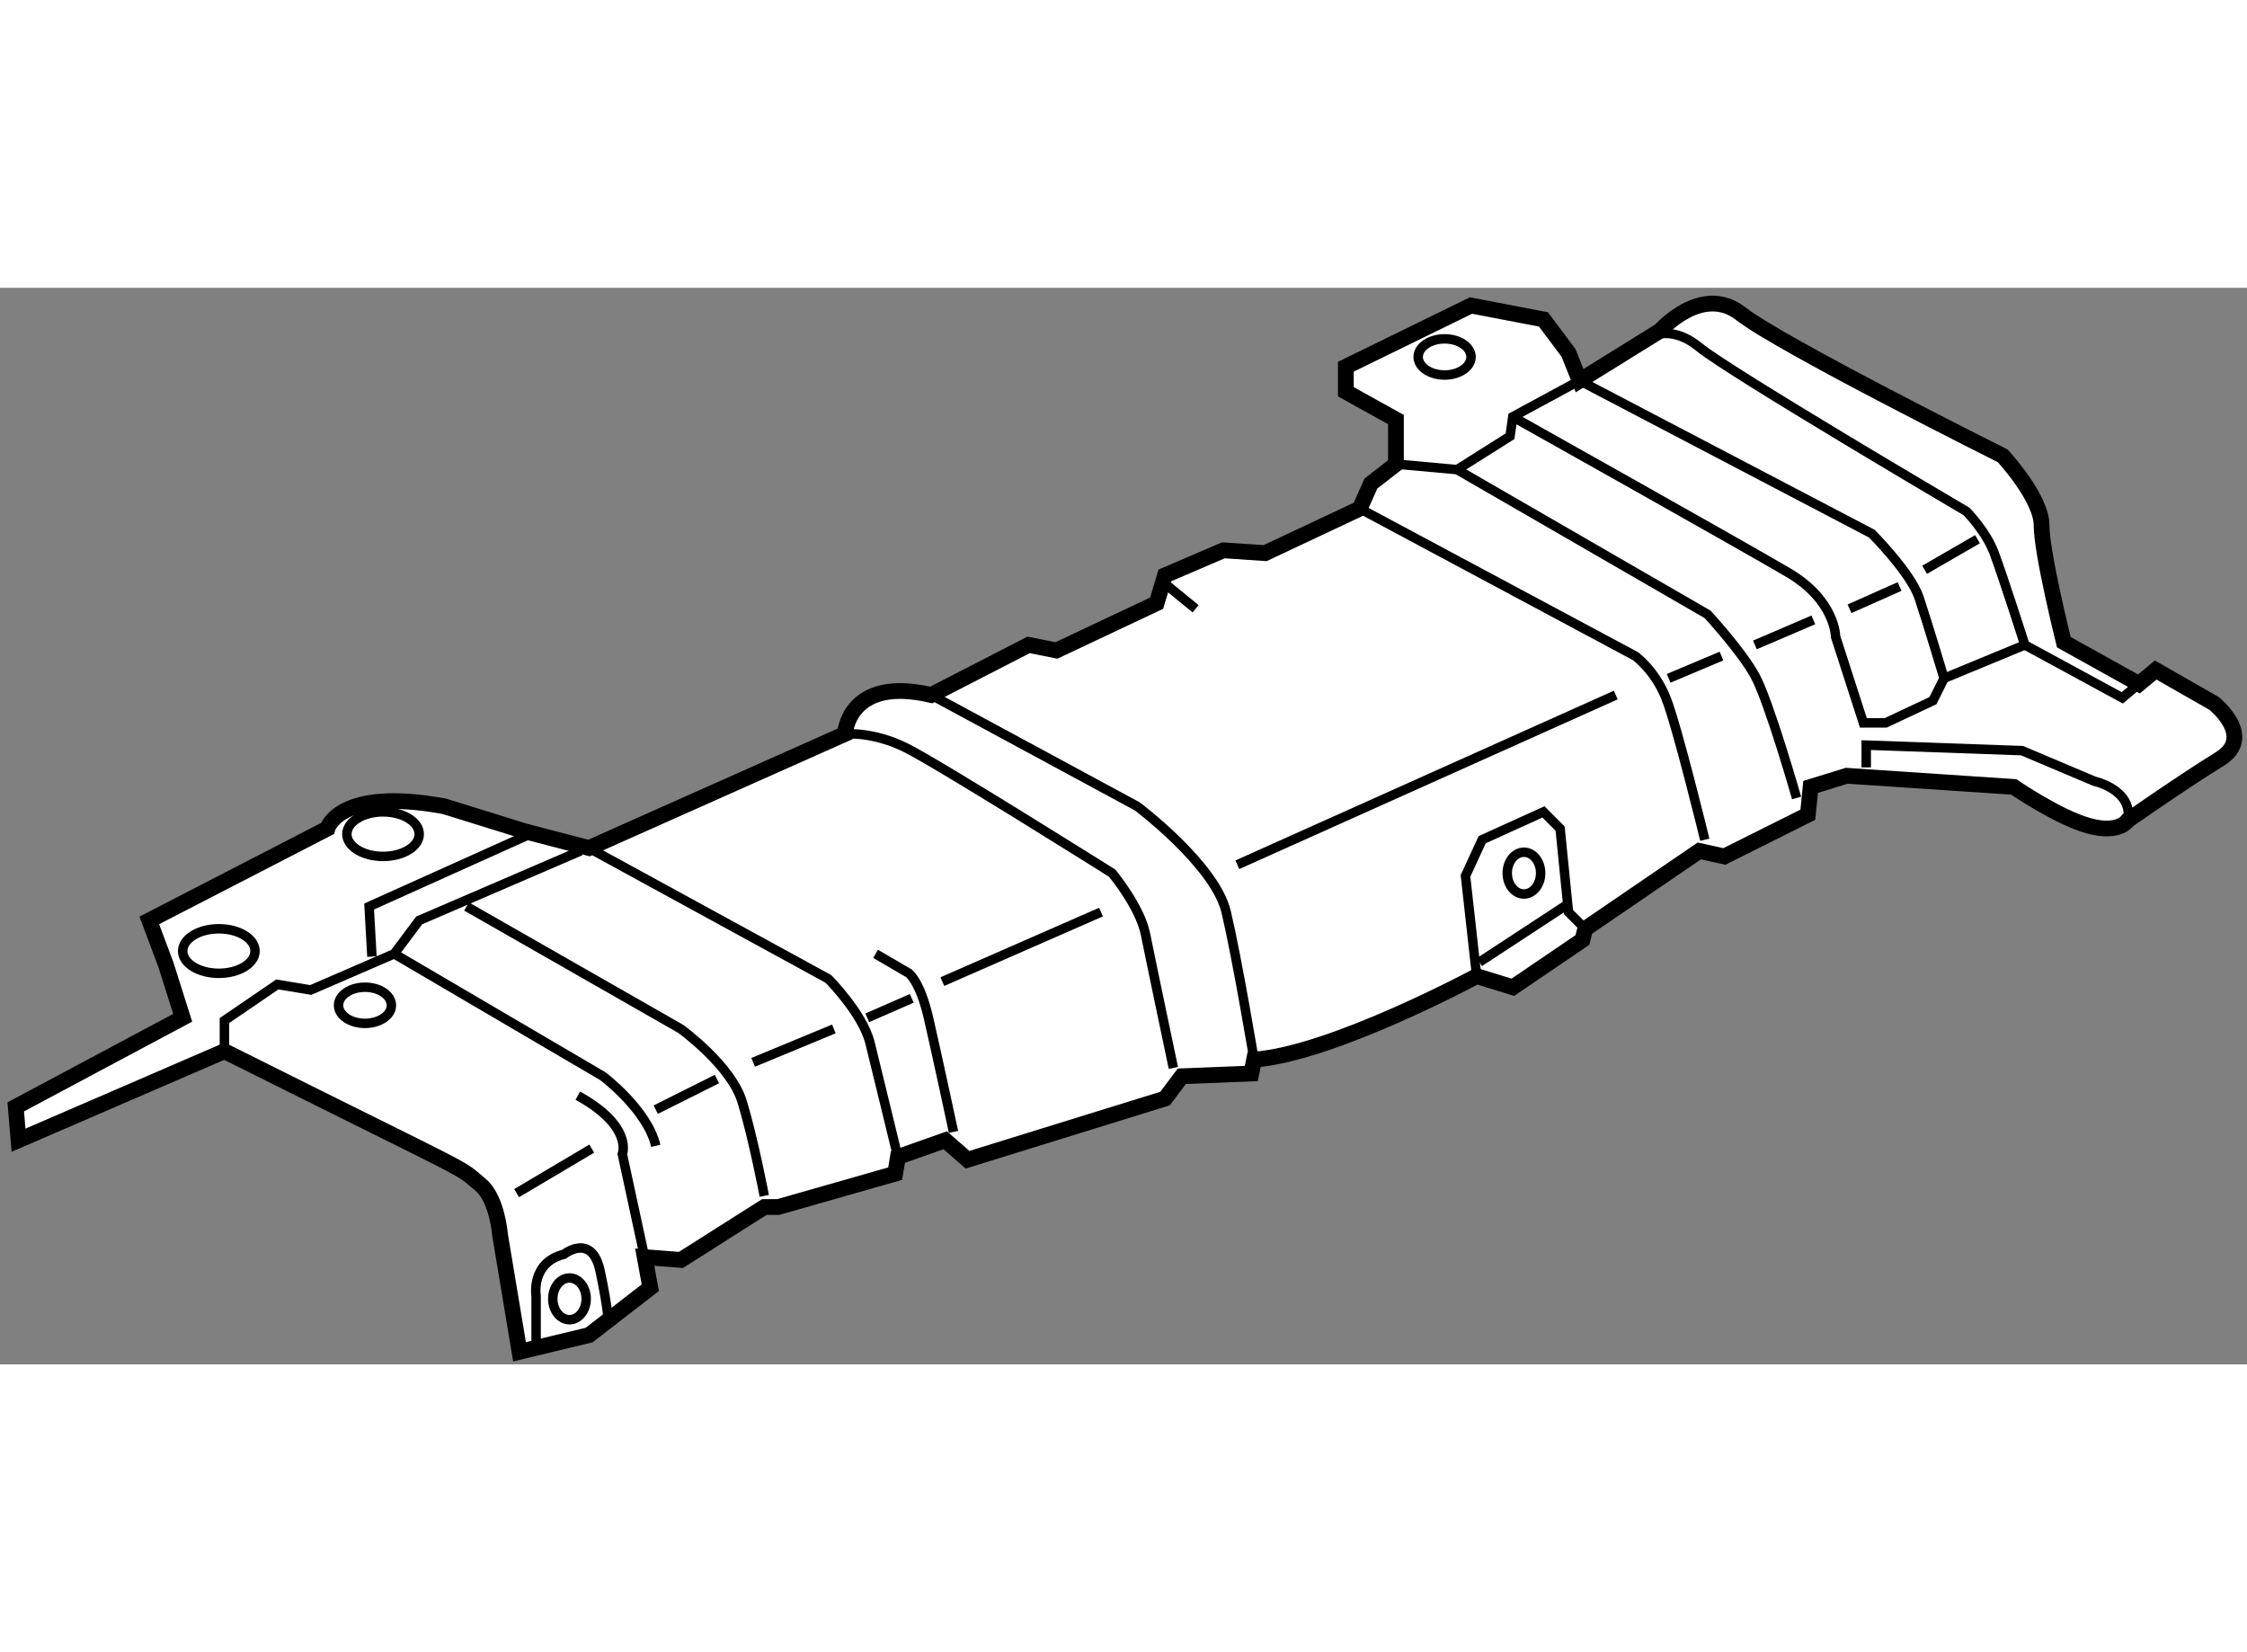 <?xml version="1.0" encoding="utf-8"?>
<!-- Generator: Adobe Illustrator 15.1.0, SVG Export Plug-In . SVG Version: 6.00 Build 0)  -->
<!DOCTYPE svg PUBLIC "-//W3C//DTD SVG 1.1//EN" "http://www.w3.org/Graphics/SVG/1.1/DTD/svg11.dtd">
<svg version="1.1" xmlns="http://www.w3.org/2000/svg" xmlns:xlink="http://www.w3.org/1999/xlink" x="0px" y="0px" width="244.8px"
	 height="180px" viewBox="85.647 69.348 71.326 34.174" enable-background="new 0 0 244.8 180" xml:space="preserve">
	
<rect x="85.647" y="69.348" width="71.326" height="34.174" fill="#808080" stroke="none"/>
	
<g><path fill="#FFFFFF" stroke="#000000" stroke-width="0.5" d="M92.771,93.58l-6.536,2.826l-0.088-1.059l5.299-2.828l-0.53-1.677
				l-0.53-1.414l5.653-2.915c0,0,0.354-1.325,3.71-0.707l2.561,0.795l2.032,0.53l8.126-3.621c0,0,0.088-1.855,2.738-1.237l3.092-1.59
				l0.883,0.177l3.181-1.501l0.265-0.883l1.854-0.795l1.325,0.089l3.003-1.413l0.354-0.795l0.795-0.618v-1.414l-1.59-0.883v-0.794
				l3.974-1.943l2.298,0.441l0.795,1.06l0.353,0.884l2.562-1.59c0,0,1.325-1.501,2.563-0.53c1.235,0.972,8.303,4.505,8.303,4.505
				s1.236,1.325,1.236,2.208s0.707,3.709,0.707,3.709l2.384,1.326l0.531-0.442l1.854,1.06c0,0,1.324,1.06,0.177,1.766
				c-1.149,0.708-2.915,1.943-2.915,1.943s-0.266,0.442-1.235,0.177c-0.973-0.265-2.386-1.236-2.386-1.236l-5.301-0.354l-1.147,0.354
				l-0.088,0.883l-2.65,1.325l-0.795-0.176l-3.621,2.473l-0.09,0.354l-2.208,1.501l-1.147-0.354c0,0-4.593,2.473-7.066,2.65
				l-0.089,0.441l-2.207,0.088l-0.53,0.707l-6.272,1.943l-0.706-0.619l-1.502,0.531l-0.088,0.529l-3.71,1.059h-0.442l-2.649,1.68
				l-1.149-0.088l0.177,0.971l-1.943,1.502l-2.208,0.531l-0.618-3.711c0,0-0.088-1.148-0.618-1.59
				C100.104,97.157,101.005,97.695,92.771,93.58z"></path></g><g><line fill="none" stroke="#000000" stroke-width="0.3" x1="106.462" y1="95.436" x2="108.405" y2="94.463"></line><polyline fill="none" stroke="#000000" stroke-width="0.3" points="92.771,93.58 92.771,92.607 94.45,91.461 95.509,91.637 
					98.16,90.489 98.954,89.428 104.077,87.221 			"></polyline><path fill="none" stroke="#000000" stroke-width="0.3" d="M106.108,100.117l-0.706-3.27c0,0,0.354-0.883-1.413-1.855"></path><path fill="none" stroke="#000000" stroke-width="0.3" d="M98.16,90.489l6.625,3.886c0,0,1.413,1.061,1.678,2.209"></path><path fill="none" stroke="#000000" stroke-width="0.3" d="M100.456,88.987l6.801,3.886c0,0,1.589,1.148,1.943,2.297
					s0.707,3.002,0.707,3.002"></path><path fill="none" stroke="#000000" stroke-width="0.3" d="M104.342,87.132l7.596,4.151c0,0,1.088,1.086,1.325,2.031
					c0.176,0.707,0.883,3.623,0.883,3.623"></path><path fill="none" stroke="#000000" stroke-width="0.3" d="M113.44,90.489l1.06,0.619c0,0,0.354,0.264,0.619,1.412
					c0.265,1.148,0.795,3.621,0.795,3.621"></path><path fill="none" stroke="#000000" stroke-width="0.3" d="M112.469,83.511c0,0,0.883-0.088,1.943,0.442
					c1.06,0.53,6.537,3.975,6.537,3.975s0.884,1.06,1.06,1.942c0.176,0.884,0.884,4.24,0.884,4.24"></path><path fill="none" stroke="#000000" stroke-width="0.3" d="M115.207,82.274l6.537,3.533c0,0,2.473,1.855,2.826,3.356
					c0.354,1.502,0.884,4.682,0.884,4.682"></path><path fill="none" stroke="#000000" stroke-width="0.3" d="M128.81,76.356l8.745,4.681c0,0,0.617,0.442,0.971,1.325
					c0.354,0.883,1.236,4.505,1.236,4.505"></path><path fill="none" stroke="#000000" stroke-width="0.3" d="M129.958,74.943l1.942,0.177l7.95,4.593c0,0,1.061,1.148,1.501,1.943
					c0.442,0.795,1.325,3.886,1.325,3.886"></path><path fill="none" stroke="#000000" stroke-width="0.3" d="M131.9,75.12l1.68-1.061l0.087-0.618l2.12-1.148l9.275,4.858
					c0,0,1.235,1.236,1.501,2.031c0.265,0.795,0.794,2.562,0.794,2.562l-0.353,0.708l-1.501,0.706h-0.707l-0.883-2.738
					c0,0,0-1.148-1.502-2.032c-1.501-0.883-8.745-4.946-8.745-4.946"></path><path fill="none" stroke="#000000" stroke-width="0.3" d="M137.906,70.968c0,0,0.707-0.53,1.68,0.265
					c0.971,0.795,8.479,5.211,8.479,5.211s0.619,0.619,0.884,1.326c0.266,0.707,0.973,2.914,0.973,2.914l3.091,1.679l0.529-0.441"></path><line fill="none" stroke="#000000" stroke-width="0.3" x1="124.923" y1="87.662" x2="136.936" y2="82.274"></line><line fill="none" stroke="#000000" stroke-width="0.3" x1="138.614" y1="81.744" x2="140.292" y2="81.037"></line><line fill="none" stroke="#000000" stroke-width="0.3" x1="141.352" y1="80.684" x2="143.207" y2="79.889"></line><line fill="none" stroke="#000000" stroke-width="0.3" x1="144.356" y1="79.536" x2="145.945" y2="78.83"></line><line fill="none" stroke="#000000" stroke-width="0.3" x1="146.739" y1="78.299" x2="148.418" y2="77.328"></line><line fill="none" stroke="#000000" stroke-width="0.3" x1="147.357" y1="81.744" x2="149.921" y2="80.684"></line><path fill="none" stroke="#000000" stroke-width="0.3" d="M144.886,84.571v-0.707l4.946,0.176l2.297,0.971
					c0,0,1.235,0.266,1.06,1.237"></path><polyline fill="none" stroke="#000000" stroke-width="0.3" points="132.52,91.195 132.166,88.015 132.695,86.867 134.64,85.984 
					135.169,86.514 135.435,89.164 135.965,89.694 			"></polyline><line fill="none" stroke="#000000" stroke-width="0.3" x1="115.56" y1="91.371" x2="120.596" y2="89.164"></line><line fill="none" stroke="#000000" stroke-width="0.3" x1="113.176" y1="92.52" x2="114.589" y2="91.902"></line><line fill="none" stroke="#000000" stroke-width="0.3" x1="109.554" y1="93.934" x2="112.116" y2="92.873"></line><line fill="none" stroke="#000000" stroke-width="0.3" x1="102.046" y1="98.086" x2="104.431" y2="96.672"></line><ellipse fill="none" stroke="#000000" stroke-width="0.3" cx="92.594" cy="90.401" rx="1.148" ry="0.707"></ellipse><ellipse fill="none" stroke="#000000" stroke-width="0.3" cx="97.806" cy="86.69" rx="1.148" ry="0.707"></ellipse><polyline fill="none" stroke="#000000" stroke-width="0.3" points="97.453,90.577 97.364,88.987 102.664,86.602 			"></polyline><path fill="none" stroke="#000000" stroke-width="0.3" d="M102.664,102.943v-1.592c0,0-0.177-1.059,0.883-1.324
					c0,0,0.884-0.705,1.149,0.529c0.265,1.238,0.265,1.68,0.265,1.68"></path><ellipse fill="none" stroke="#000000" stroke-width="0.3" cx="103.724" cy="101.441" rx="0.53" ry="0.662"></ellipse><ellipse fill="none" stroke="#000000" stroke-width="0.3" cx="134.021" cy="87.927" rx="0.53" ry="0.663"></ellipse><ellipse fill="none" stroke="#000000" stroke-width="0.3" cx="97.232" cy="92.123" rx="0.839" ry="0.574"></ellipse><ellipse fill="none" stroke="#000000" stroke-width="0.3" cx="131.503" cy="71.542" rx="0.839" ry="0.574"></ellipse><line fill="none" stroke="#000000" stroke-width="0.3" x1="132.607" y1="90.753" x2="135.435" y2="88.899"></line><line fill="none" stroke="#000000" stroke-width="0.3" x1="122.627" y1="78.741" x2="123.598" y2="79.536"></line></g>


</svg>